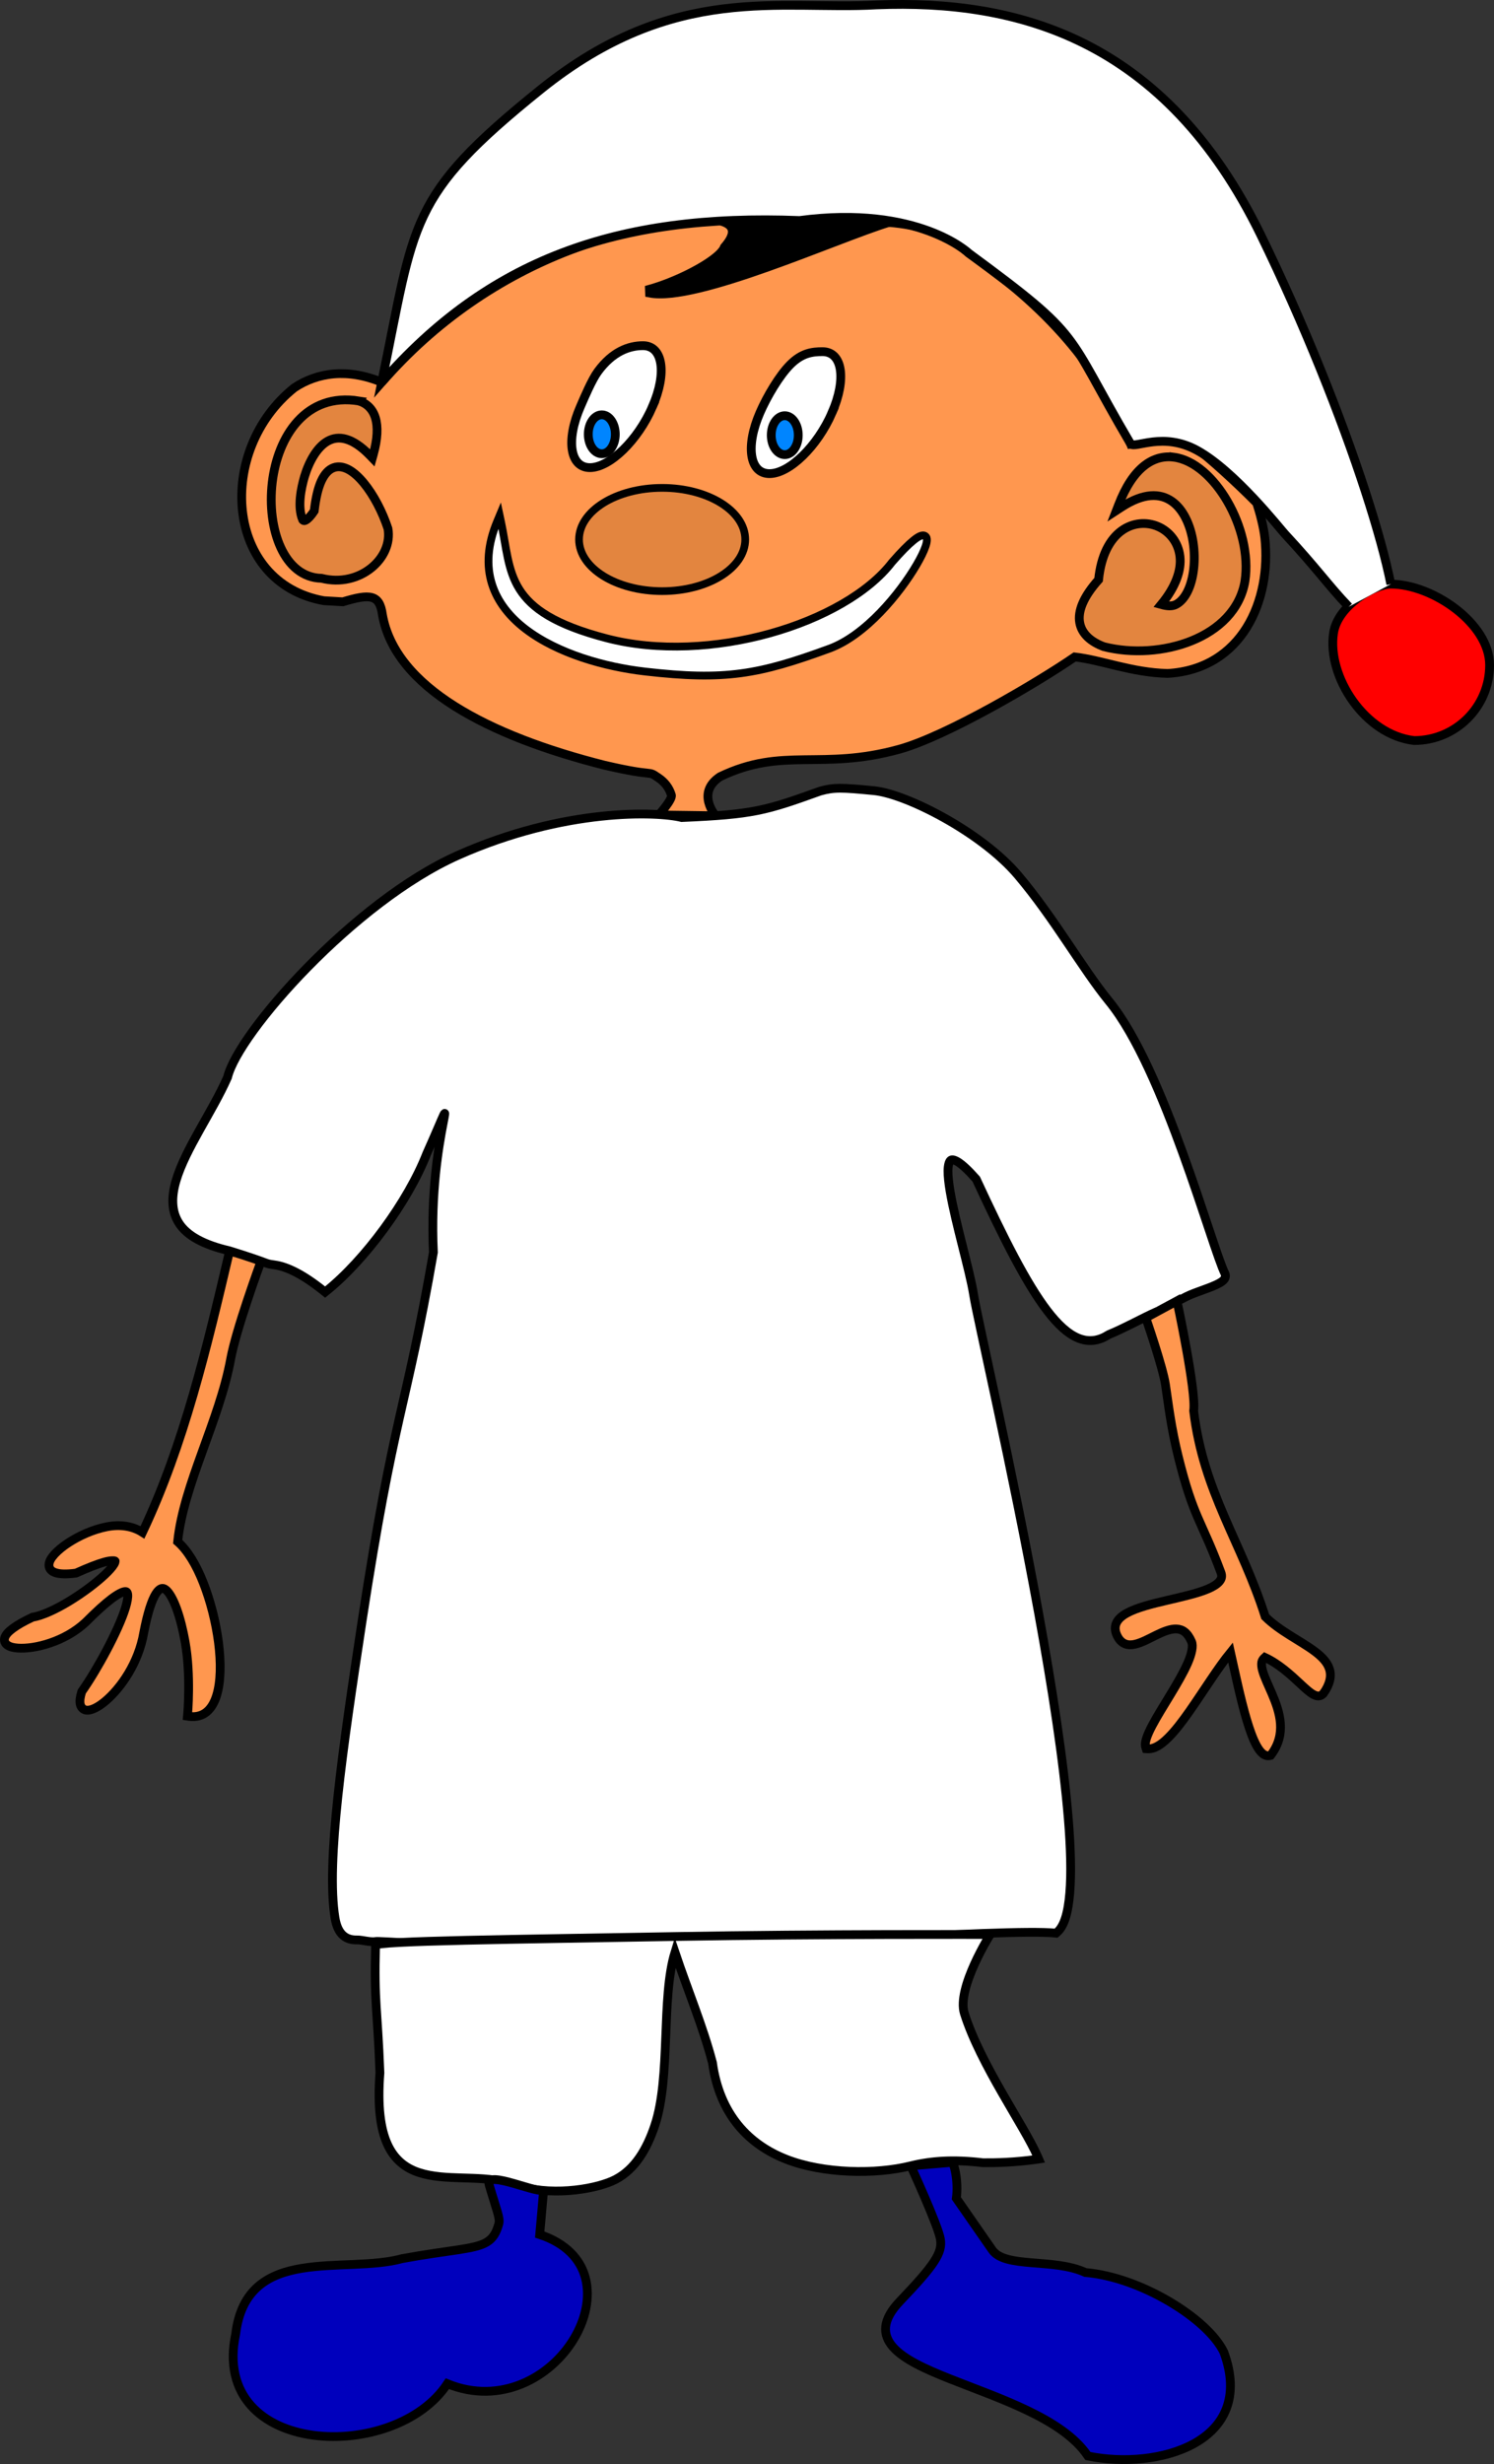 <?xml version="1.0" encoding="UTF-8" standalone="no"?>
<svg
   xmlns:dc="http://purl.org/dc/elements/1.1/"
   xmlns:cc="http://creativecommons.org/ns#"
   xmlns:rdf="http://www.w3.org/1999/02/22-rdf-syntax-ns#"
   xmlns:svg="http://www.w3.org/2000/svg"
   xmlns="http://www.w3.org/2000/svg"
   xmlns:sodipodi="http://sodipodi.sourceforge.net/DTD/sodipodi-0.dtd"
   xmlns:inkscape="http://www.inkscape.org/namespaces/inkscape"
   width="146.531mm"
   height="241.602mm"
   viewBox="0 0 146.531 241.602"
   version="1.1"
   id="svg8"
   sodipodi:docname="glonki_1_front_left.svg"
   inkscape:version="1.0.1 (3bc2e813f5, 2020-09-07)"
   inkscape:export-filename="/home/patrick/Downloads/catch_the_fruit/CATCH_THE_FRUIT_GAME_IN_JAVASCRIPT_WITH_SOURCE_CODE/Fruit-Catcher/Images/glonki_basket.png"
   inkscape:export-xdpi="20.799999"
   inkscape:export-ydpi="20.799999">
  <rect x="0" y="0" width="146.531" height="241.602" fill="#333333" stroke="none"/>
  <defs
     id="defs2" />
  <sodipodi:namedview
     id="base"
     pagecolor="#ffffff"
     bordercolor="#666666"
     borderopacity="1.0"
     inkscape:pageopacity="0.0"
     inkscape:pageshadow="2"
     inkscape:zoom="0.35"
     inkscape:cx="-201.91494"
     inkscape:cy="571.93737"
     inkscape:document-units="mm"
     inkscape:current-layer="layer1"
     showgrid="false"
     inkscape:window-width="1539"
     inkscape:window-height="847"
     inkscape:window-x="0"
     inkscape:window-y="0"
     inkscape:window-maximized="1"
     inkscape:document-rotation="0"
     showguides="false" />
  <g
     inkscape:label="Ebene 1"
     inkscape:groupmode="layer"
     id="layer1"
     transform="translate(283.528,-63.171)">
    <g
       id="g61"
       style="fill:none;stroke:#000000;stroke-opacity:1"
       transform="matrix(1.448,0,0,1.448,-53.696,-30.711)" />
    <path
       style="fill:#ff974f;fill-opacity:1;stroke:#000000;stroke-width:0.861;stroke-miterlimit:4;stroke-dasharray:none;stroke-opacity:1"
       d="m -246.085,100.648 c 10.427,-11.937 25.445,-17.427 40.979,-15.854 h 0.006 c 3.04,0.238 6.131,-0.018 8.748,0.187 2.856,0.24 5.552,0.953 7.855,3.028 l 0.009,0.008 0.011,0.006 c 7.404,5.08 12.854,11.055 15.845,18.678 0.94,-0.213 1.861,-0.346 2.74,-0.4 0.879,-0.054 1.716,-0.028 2.488,0.075 0.43,0.228 0.521,0.201 0.876,0.469 1.64,1.24 4.261,3.627 6.257,5.647 0.325,0.996 0.683,2.36 0.798,3.427 0.329,3.059 -0.223,6.264 -1.776,8.771 -1.552,2.506 -4.12,4.306 -7.756,4.513 h -0.006 -0.009 c -3.493,-0.083 -6.414,-1.305 -9.099,-1.617 -3.692,2.536 -12.578,7.764 -17.184,9.044 -7.677,2.133 -11.404,-0.278 -17.597,2.695 -2.407,1.585 -0.439,3.834 -0.439,3.834 l -5.583,-0.077 c 0,0 1.376,-1.517 1.242,-1.953 -0.228,-0.741 -0.661,-1.279 -1.27,-1.691 -1.216,-0.824 0,0 -5.324,-1.244 -11.343,-2.875 -20.509,-7.612 -21.751,-14.773 -0.276,-1.983 -1.22,-2.044 -3.874,-1.241 l -1.868,-0.108 v 0 c -9.714,-1.743 -10.601,-14.738 -2.89,-20.884 2.28,-1.514 5.235,-1.914 8.57,-0.54"
       id="path1673-5"
       sodipodi:nodetypes="ccccccccscscssccccscccssccccscc"
       inkscape:export-filename="/home/patrick/Downloads/catch_the_fruit/CATCH_THE_FRUIT_GAME_IN_JAVASCRIPT_WITH_SOURCE_CODE/Fruit-Catcher/Images/glonki_basket.png"
       inkscape:export-xdpi="21.026293"
       inkscape:export-ydpi="21.026293" />
    <path
       style="fill:#ff0000;fill-opacity:1;stroke:#000000;stroke-width:0.861;stroke-miterlimit:4;stroke-dasharray:none;stroke-opacity:1"
       d="m -147.117,120.446 c 4.086,0 9.689,3.852 9.689,7.938 0,4.086 -3.313,7.399 -7.399,7.399 -4.843,-0.556 -8.55,-6.273 -7.91,-10.533 0.413,-2.754 4.063,-4.785 5.62,-4.805"
       id="path1687-9"
       inkscape:export-filename="/home/patrick/Downloads/catch_the_fruit/CATCH_THE_FRUIT_GAME_IN_JAVASCRIPT_WITH_SOURCE_CODE/Fruit-Catcher/Images/glonki_basket.png"
       inkscape:export-xdpi="21.026293"
       inkscape:export-ydpi="21.026293" />
    <path
       style="fill:none;fill-opacity:1;stroke:#000000;stroke-width:0.861;stroke-miterlimit:4;stroke-dasharray:none;stroke-opacity:1"
       d="m -187.932,286.799 c -1.806,0.227 -3.316,0.693 -4.303,1.417 -0.988,0.723 -1.436,1.759 -1.043,2.983 0.393,1.224 1.569,2.633 3.741,4.272 l 0.062,0.045 0.076,-0.009 c 4.737,-0.609 7.551,1.898 10.524,4.029 1.487,1.066 3.01,2.037 4.821,2.437 1.811,0.4 3.901,0.219 6.489,-0.978 l 0.059,-0.028 0.031,-0.059 c 1.061,-2.092 1.245,-3.984 0.769,-5.641 -0.476,-1.656 -1.606,-3.068 -3.127,-4.238 -3.043,-2.34 -7.666,-3.733 -12.014,-4.207 -2.174,-0.237 -4.278,-0.25 -6.085,-0.023 z"
       id="path1685-2"
       inkscape:export-filename="/home/patrick/Downloads/catch_the_fruit/CATCH_THE_FRUIT_GAME_IN_JAVASCRIPT_WITH_SOURCE_CODE/Fruit-Catcher/Images/glonki_basket.png"
       inkscape:export-xdpi="21.026293"
       inkscape:export-ydpi="21.026293" />
    <path
       style="fill:none;fill-opacity:1;stroke:#000000;stroke-width:0.861;stroke-miterlimit:4;stroke-dasharray:none;stroke-opacity:1"
       d="m -234.798,284.622 c -1.439,0.081 -2.886,0.535 -4.332,1.06 -2.892,1.051 -5.781,2.374 -8.553,1.73 l 0.023,0.006 c -2.805,-1.027 -5.174,-0.617 -6.913,0.549 -1.739,1.165 -2.849,3.069 -3.198,5.022 -0.349,1.953 0.063,3.967 1.405,5.327 1.342,1.36 3.595,2.035 6.837,1.366 l 2.112,-0.198 1.535,-0.39 0.04,-0.065 c 0.972,-1.619 2.861,-2.49 5.067,-3.054 2.206,-0.564 4.711,-0.818 6.868,-1.25 2.157,-0.432 3.994,-1.031 4.812,-2.386 0.409,-0.677 0.543,-1.534 0.331,-2.593 -0.212,-1.059 -0.765,-2.328 -1.728,-3.879 l -0.02,-0.034 -0.034,-0.023 c -1.381,-0.971 -2.813,-1.269 -4.253,-1.188 z"
       id="path1683-2"
       inkscape:export-filename="/home/patrick/Downloads/catch_the_fruit/CATCH_THE_FRUIT_GAME_IN_JAVASCRIPT_WITH_SOURCE_CODE/Fruit-Catcher/Images/glonki_basket.png"
       inkscape:export-xdpi="21.026293"
       inkscape:export-ydpi="21.026293" />
    <path
       style="fill:#ffffff;fill-opacity:1;stroke:#000000;stroke-width:0.763;stroke-miterlimit:4;stroke-dasharray:none;stroke-opacity:1"
       d="m -234.404,114.268 -0.118,-0.553 -0.22,0.527 c -2.003,4.73 -0.352,8.242 2.786,10.63 3.138,2.388 7.738,3.689 11.69,4.144 7.871,0.907 11.145,0.298 18.083,-2.243 3.55,-1.3 6.921,-5.429 8.553,-8.219 0.408,-0.697 0.707,-1.31 0.871,-1.784 0.082,-0.237 0.13,-0.438 0.139,-0.608 0.009,-0.17 -0.017,-0.334 -0.165,-0.433 -0.074,-0.05 -0.17,-0.067 -0.257,-0.06 -0.087,0.008 -0.172,0.032 -0.262,0.072 -0.181,0.08 -0.387,0.22 -0.64,0.426 -0.506,0.412 -1.191,1.096 -2.09,2.126 l -0.005,0.005 -0.003,0.005 c -2.303,2.993 -6.785,5.526 -11.953,6.969 -5.168,1.443 -11.018,1.799 -16.052,0.481 -5.055,-1.323 -7.348,-2.922 -8.535,-4.807 -1.187,-1.886 -1.273,-4.103 -1.82,-6.677"
       id="path1681-8"
       inkscape:export-filename="/home/patrick/Downloads/catch_the_fruit/CATCH_THE_FRUIT_GAME_IN_JAVASCRIPT_WITH_SOURCE_CODE/Fruit-Catcher/Images/glonki_basket.png"
       inkscape:export-xdpi="21.026293"
       inkscape:export-ydpi="21.026293" />
    <path
       style="fill:#e3853f;fill-opacity:1;stroke:#000000;stroke-width:0.861;stroke-miterlimit:4;stroke-dasharray:none;stroke-opacity:1"
       d="m -168.4,107.999 c -1.002,-0.132 -2.022,0.128 -2.949,0.877 -0.927,0.749 -1.765,1.978 -2.463,3.789 l -0.215,0.554 0.498,-0.325 c 2.188,-1.424 3.78,-1.368 4.923,-0.58 1.143,0.788 1.852,2.369 2.106,4.077 0.255,1.708 0.054,3.532 -0.543,4.753 -0.298,0.611 -0.69,1.067 -1.159,1.303 -0.396,0.199 -0.894,0.147 -1.434,-0.003 1.436,-1.748 1.99,-3.379 1.838,-4.702 -0.161,-1.403 -1.031,-2.456 -2.143,-2.941 -1.112,-0.485 -2.474,-0.407 -3.605,0.424 -1.119,0.822 -1.993,2.381 -2.234,4.79 -1.51,1.693 -2.049,3.087 -1.852,4.204 0.199,1.128 1.135,1.905 2.372,2.361 5.489,1.393 12.886,-0.805 13.838,-6.43 0.39,-2.587 -0.373,-5.481 -1.713,-7.801 -1.34,-2.32 -3.261,-4.088 -5.265,-4.351 z"
       id="path1679-9"
       inkscape:export-filename="/home/patrick/Downloads/catch_the_fruit/CATCH_THE_FRUIT_GAME_IN_JAVASCRIPT_WITH_SOURCE_CODE/Fruit-Catcher/Images/glonki_basket.png"
       inkscape:export-xdpi="21.026293"
       inkscape:export-ydpi="21.026293" />
    <path
       style="fill:#e3853f;fill-opacity:1;stroke:#000000;stroke-width:0.861;stroke-miterlimit:4;stroke-dasharray:none;stroke-opacity:1"
       d="m -248.311,102.488 c -10.421,-1.711 -11.059,17.233 -3.684,17.386 3.778,0.952 7.03,-1.995 6.517,-4.877 -0.555,-1.674 -1.412,-3.301 -2.355,-4.45 -0.472,-0.575 -0.965,-1.032 -1.465,-1.312 -0.5,-0.28 -1.02,-0.382 -1.501,-0.209 -0.481,0.172 -0.893,0.604 -1.216,1.306 -0.315,0.685 -0.547,1.661 -0.693,2.935 -0.433,0.659 -0.789,0.932 -0.947,0.953 -0.08,0.01 -0.121,-0.006 -0.187,-0.079 -0.545,-1.266 -0.141,-3.151 0.178,-4.238 0.451,-1.49 1.24,-2.907 2.287,-3.483 0.524,-0.288 1.109,-0.382 1.793,-0.187 0.683,0.195 1.468,0.69 2.344,1.595 l 0.232,0.24 0.09,-0.322 c 0.431,-1.552 0.472,-2.732 0.209,-3.602 -0.263,-0.871 -0.85,-1.421 -1.603,-1.654 z"
       id="path1677-7"
       inkscape:export-filename="/home/patrick/Downloads/catch_the_fruit/CATCH_THE_FRUIT_GAME_IN_JAVASCRIPT_WITH_SOURCE_CODE/Fruit-Catcher/Images/glonki_basket.png"
       inkscape:export-xdpi="21.026293"
       inkscape:export-ydpi="21.026293" />
    <path
       style="fill:#000000;fill-opacity:1;stroke:#000000;stroke-width:0.861;stroke-miterlimit:4;stroke-dasharray:none;stroke-opacity:1"
       d="m -196.352,84.981 c 0,0 -6.035,-0.278 -11.096,-0.378 -3.722,-0.073 -6.978,0.016 -6.616,0.046 1.435,0.118 3.505,0.543 1.587,2.752 -0.068,0.198 -0.269,0.471 -0.585,0.763 -1.266,1.168 -4.255,2.667 -6.769,3.373 l 0.014,0.37 c 4.633,0.896 18.294,-5.34 23.465,-6.927"
       id="path1675-3"
       inkscape:export-filename="/home/patrick/Downloads/catch_the_fruit/CATCH_THE_FRUIT_GAME_IN_JAVASCRIPT_WITH_SOURCE_CODE/Fruit-Catcher/Images/glonki_basket.png"
       inkscape:export-xdpi="21.026293"
       inkscape:export-ydpi="21.026293" />
    <path
       style="fill:#ff974f;fill-opacity:1;stroke:#000000;stroke-width:0.861;stroke-miterlimit:4;stroke-dasharray:none;stroke-opacity:1"
       d="m -269.554,213.422 c -0.984,-0.628 -2.204,-0.8 -3.483,-0.552 -1.374,0.266 -2.767,0.899 -3.831,1.605 -0.532,0.353 -0.983,0.724 -1.309,1.084 -0.326,0.36 -0.539,0.706 -0.549,1.054 -0.005,0.174 0.052,0.351 0.173,0.485 0.12,0.135 0.293,0.229 0.509,0.293 0.433,0.128 1.057,0.143 1.943,0.029 l 0.029,-0.005 0.028,-0.011 c 1.191,-0.537 2.077,-0.875 2.703,-1.054 0.626,-0.179 1.001,-0.164 1.077,-0.125 0.038,0.019 0.029,0.001 0.028,0.047 -10e-4,0.046 -0.034,0.151 -0.112,0.281 -0.155,0.261 -0.475,0.623 -0.902,1.025 -0.854,0.803 -2.138,1.77 -3.449,2.571 -1.311,0.8 -2.659,1.433 -3.598,1.583 l -0.026,0.004 -0.023,0.012 c -0.848,0.396 -1.472,0.756 -1.911,1.082 -0.439,0.325 -0.701,0.61 -0.8,0.903 -0.05,0.147 -0.053,0.301 -10e-4,0.436 0.052,0.135 0.153,0.244 0.276,0.326 0.245,0.164 0.586,0.244 1.005,0.274 1.675,0.119 4.629,-0.633 6.66,-2.543 l 0.002,-0.002 0.005,-0.004 c 1.041,-1.047 1.864,-1.786 2.498,-2.267 0.634,-0.481 1.087,-0.697 1.32,-0.722 0.117,-0.013 0.162,0.009 0.199,0.044 0.037,0.035 0.077,0.11 0.092,0.243 0.03,0.266 -0.045,0.725 -0.215,1.283 -0.678,2.232 -2.791,6.103 -4.274,8.207 l -0.018,0.027 -0.009,0.029 c -0.156,0.503 -0.205,0.889 -0.146,1.193 0.059,0.304 0.265,0.53 0.533,0.586 0.268,0.056 0.566,-0.02 0.893,-0.174 0.327,-0.154 0.687,-0.395 1.06,-0.711 1.492,-1.263 3.238,-3.729 3.745,-6.683 0.378,-1.981 0.795,-3.211 1.188,-3.833 0.197,-0.311 0.383,-0.461 0.53,-0.508 0.146,-0.047 0.277,-0.017 0.448,0.113 0.341,0.26 0.733,0.95 1.065,1.869 0.333,0.919 0.62,2.066 0.833,3.263 0.585,3.286 0.242,7.08 0.242,7.08 l -0.017,0.183 0.18,0.026 c 0.68,0.092 1.26,-0.075 1.706,-0.444 0.447,-0.369 0.761,-0.924 0.972,-1.602 0.422,-1.356 0.441,-3.217 0.187,-5.197 -0.254,-1.98 -0.787,-4.075 -1.497,-5.879 -0.689,-1.748 -1.549,-3.173 -2.508,-4.009 0.575,-5.626 4.111,-11.898 5.21,-17.971 0.537,-2.829 2.58,-8.487 3.307,-10.476 0,0 -3.601,0.24 -3.421,-0.07 -2.208,9.36 -4.445,18.943 -8.547,27.602 z"
       id="path1722-6"
       sodipodi:nodetypes="ssscscccccssccsccccssscscccsscsscccsssscsscsscccsssscccccs"
       inkscape:transform-center-x="10.447562"
       inkscape:transform-center-y="19.294705"
       inkscape:export-filename="/home/patrick/Downloads/catch_the_fruit/CATCH_THE_FRUIT_GAME_IN_JAVASCRIPT_WITH_SOURCE_CODE/Fruit-Catcher/Images/glonki_basket.png"
       inkscape:export-xdpi="21.026293"
       inkscape:export-ydpi="21.026293" />
    <path
       style="fill:#ffffff;fill-opacity:1;stroke:#000000;stroke-width:0.861;stroke-miterlimit:4;stroke-dasharray:none;stroke-opacity:1"
       d="m -167.156,190.299 c 0.442,-0.222 1.043,-0.437 1.631,-0.65 0.588,-0.213 1.162,-0.424 1.578,-0.656 0.208,-0.116 0.38,-0.233 0.495,-0.387 0.115,-0.154 0.156,-0.378 0.062,-0.563 -0.299,-0.59 -0.837,-2.17 -1.538,-4.27 -0.701,-2.099 -1.575,-4.735 -2.576,-7.498 -2.002,-5.528 -4.51,-11.565 -7.233,-14.907 -2.669,-3.275 -5.383,-8.168 -8.952,-12.382 -3.568,-4.214 -10.954,-7.985 -14.135,-8.29 -3.181,-0.305 -3.882,-0.336 -5.259,0.043 -5.356,1.929 -6.556,2.293 -13.58,2.594 -2.358,-0.593 -11.461,-0.967 -21.954,3.705 -10.159,4.524 -21.545,17.404 -22.593,21.759 -1.5,3.403 -4.132,7.019 -5.051,10.134 -0.46,1.56 -0.486,3.023 0.327,4.236 0.783,1.169 2.367,2.06 4.925,2.653 4.438,1.382 3.195,1.2 4.438,1.382 1.242,0.181 2.807,0.958 4.809,2.565 l 0.119,0.096 0.121,-0.097 c 3.747,-3 8.017,-8.774 9.84,-13.454 3.889,-8.698 0.105,-2.057 0.662,9.657 -2.759,15.829 -3.824,15.494 -7.019,36.303 -1.875,12.362 -3.521,23.496 -2.635,28.942 0.138,0.847 0.419,1.403 0.809,1.742 0.389,0.338 0.871,0.441 1.349,0.43 0.477,-0.012 1.394,0.262 1.838,0.148 0.362,-0.093 23.704,1.504 29.349,1.06 5.646,-0.444 32.549,-2.35 37.303,-1.881 v 0 l 0.079,0.009 0.059,-0.051 c 0.756,-0.622 1.121,-1.977 1.281,-3.885 0.16,-1.908 0.094,-4.38 -0.139,-7.233 -0.465,-5.706 -1.593,-12.937 -2.909,-20.174 -1.317,-7.238 -2.824,-14.481 -4.046,-20.202 -1.222,-5.721 -2.161,-9.939 -2.336,-11.061 -0.365,-2.341 -1.77,-6.969 -2.304,-10.122 -0.134,-0.788 -0.213,-1.483 -0.209,-2.016 0.004,-0.533 0.109,-0.89 0.235,-1.009 0.063,-0.06 0.125,-0.085 0.243,-0.073 0.118,0.012 0.288,0.075 0.503,0.209 0.427,0.266 1.022,0.812 1.787,1.68 2.696,5.819 4.926,10.24 6.975,12.916 1.027,1.341 2.01,2.248 3.008,2.666 0.999,0.418 2.016,0.319 3.003,-0.331 l -0.034,0.017 c 1.73,-0.7 4.43,-2.215 4.94,-2.316 0.116,-0.105 2.51,-1.325 2.731,-1.436 z"
       id="path1746-1"
       sodipodi:nodetypes="sssccsssszccscsscsscccccsssssscccsssssscccccsscccss"
       inkscape:export-filename="/home/patrick/Downloads/catch_the_fruit/CATCH_THE_FRUIT_GAME_IN_JAVASCRIPT_WITH_SOURCE_CODE/Fruit-Catcher/Images/glonki_basket.png"
       inkscape:export-xdpi="21.026293"
       inkscape:export-ydpi="21.026293" />
    <path
       style="fill:#ff974f;fill-opacity:1;stroke:#000000;stroke-width:0.861;stroke-miterlimit:4;stroke-dasharray:none;stroke-opacity:1"
       d="m -171.149,192.384 c 0,0 1.662,4.801 1.926,6.536 0.297,1.953 0.535,4.171 1.278,7.151 1.483,5.948 2.194,6.026 4.159,11.273 0.137,0.366 0.078,0.624 -0.136,0.888 -0.214,0.264 -0.608,0.514 -1.125,0.735 -1.034,0.442 -2.541,0.775 -4.024,1.123 -1.483,0.347 -2.94,0.707 -3.919,1.241 -0.49,0.267 -0.868,0.584 -1.049,0.992 -0.181,0.409 -0.132,0.893 0.17,1.405 0.2,0.34 0.464,0.556 0.763,0.653 0.299,0.097 0.618,0.079 0.944,0 0.653,-0.157 1.353,-0.55 2.05,-0.891 0.697,-0.34 1.388,-0.622 1.965,-0.597 0.577,0.026 1.071,0.314 1.482,1.241 0.184,0.416 0.025,1.194 -0.385,2.126 -0.409,0.932 -1.043,2.015 -1.691,3.085 -0.648,1.069 -1.311,2.126 -1.784,3.023 -0.237,0.448 -0.426,0.856 -0.543,1.213 -0.117,0.357 -0.171,0.665 -0.085,0.933 l 0.04,0.124 0.13,0.009 c 0.669,0.046 1.337,-0.397 2.027,-1.08 0.691,-0.683 1.409,-1.627 2.135,-2.666 1.371,-1.964 2.753,-4.199 3.981,-5.706 0.462,2.063 0.975,4.536 1.564,6.531 0.313,1.061 0.642,1.98 1.001,2.627 0.179,0.323 0.365,0.58 0.577,0.755 0.211,0.175 0.471,0.264 0.727,0.201 l 0.065,-0.017 0.04,-0.054 c 0.766,-1.003 0.99,-2.059 0.919,-3.073 -0.071,-1.014 -0.428,-1.988 -0.806,-2.876 -0.378,-0.888 -0.778,-1.692 -0.95,-2.336 -0.086,-0.322 -0.112,-0.6 -0.068,-0.823 0.036,-0.181 0.154,-0.317 0.3,-0.45 1.349,0.623 2.525,1.7 3.444,2.559 0.475,0.444 0.881,0.824 1.25,1.043 0.185,0.11 0.365,0.182 0.551,0.184 0.187,0.001 0.371,-0.087 0.498,-0.246 l 0.003,-0.006 0.006,-0.003 c 0.64,-0.908 0.797,-1.697 0.582,-2.384 -0.215,-0.686 -0.773,-1.24 -1.476,-1.762 -1.4,-1.038 -3.418,-1.98 -4.824,-3.376 -2.313,-7.319 -6.048,-12.15 -7.018,-20.185 0.278,-1.866 -1.635,-10.776 -1.635,-10.776 z"
       id="path1669-2"
       inkscape:export-filename="/home/patrick/Downloads/catch_the_fruit/CATCH_THE_FRUIT_GAME_IN_JAVASCRIPT_WITH_SOURCE_CODE/Fruit-Catcher/Images/glonki_basket.png"
       inkscape:export-xdpi="21.026293"
       inkscape:export-ydpi="21.026293" />
    <path
       style="fill:#0000bd;fill-opacity:1;stroke:#000000;stroke-width:0.861;stroke-miterlimit:4;stroke-dasharray:none;stroke-opacity:1"
       d="m -190.194,275.199 c 0.219,-0.071 0.693,1.805 0.463,3.519 l 3.52,5.067 c 0.303,0.435 0.808,0.713 1.473,0.899 0.665,0.187 1.48,0.276 2.355,0.351 1.75,0.148 3.742,0.229 5.341,0.973 l -0.065,-0.017 c 2.747,0.228 5.737,1.36 8.248,2.839 2.511,1.478 4.544,3.291 5.358,4.959 l 0.003,0.012 0.006,0.009 c 0.812,2.205 0.814,4.048 0.238,5.542 -0.576,1.494 -1.725,2.625 -3.172,3.424 -2.895,1.598 -6.988,1.905 -10.329,1.224 l -0.076,-0.015 -0.045,-0.065 c -2.467,-3.617 -8.709,-5.6 -13.527,-7.515 -2.409,-0.958 -4.461,-1.893 -5.528,-3.09 -0.533,-0.599 -0.816,-1.283 -0.727,-2.039 0.09,-0.756 0.535,-1.563 1.388,-2.457 1.671,-1.75 2.735,-2.946 3.339,-3.868 0.604,-0.922 0.75,-1.545 0.636,-2.234 -0.224,-1.349 -2.907,-7.182 -2.907,-7.182 z"
       id="path1691-93"
       inkscape:export-filename="/home/patrick/Downloads/catch_the_fruit/CATCH_THE_FRUIT_GAME_IN_JAVASCRIPT_WITH_SOURCE_CODE/Fruit-Catcher/Images/glonki_basket.png"
       inkscape:export-xdpi="21.026293"
       inkscape:export-ydpi="21.026293" />
    <path
       style="fill:#ffffff;fill-opacity:1;stroke:#000000;stroke-width:0.861;stroke-miterlimit:4;stroke-dasharray:none;stroke-opacity:1"
       d="m -206.415,274.889 c -3.689,-1.445 -6.531,-4.393 -7.236,-9.466 -5.3e-4,-0.001 5.3e-4,-0.004 0,-0.006 -7.9e-4,-0.007 -0.005,-0.012 -0.006,-0.017 -0.932,-3.546 -2.393,-7.012 -3.67,-10.806 -1.383,4.488 -0.388,12.217 -1.971,16.962 -0.791,2.372 -1.955,4.316 -3.851,5.31 -1.709,0.896 -5.82,1.648 -9.257,0.706 -0.262,-0.072 -1.356,-0.353 -1.598,-0.443 -2.619,-0.677 -5.852,-0.105 -8.398,-0.925 -1.298,-0.418 -2.414,-1.23 -3.116,-2.76 -0.7,-1.525 -0.998,-3.753 -0.746,-7.029 -0.254,-6.533 -0.583,-6.835 -0.431,-12.496 0.012,-0.45 13.568,-0.584 29.495,-0.87 14.136,-0.254 30.793,-0.195 30.793,-0.195 0,0 -3.318,5.251 -2.536,7.739 0.782,2.488 2.246,5.243 3.681,7.75 1.435,2.507 2.84,4.759 3.509,6.294 l 0.099,0.232 -0.249,0.037 c -2.128,0.294 -3.863,0.335 -5.222,0.325 -2.859,-0.339 -5.032,-0.197 -7.077,0.303 -3.414,0.86 -8.566,0.785 -12.215,-0.645 z"
       id="path1667-1"
       sodipodi:nodetypes="sccccssccssccscsscccccs"
       inkscape:export-filename="/home/patrick/Downloads/catch_the_fruit/CATCH_THE_FRUIT_GAME_IN_JAVASCRIPT_WITH_SOURCE_CODE/Fruit-Catcher/Images/glonki_basket.png"
       inkscape:export-xdpi="21.026293"
       inkscape:export-ydpi="21.026293" />
    <path
       style="fill:#0000bd;fill-opacity:1;stroke:#000000;stroke-width:0.861;stroke-miterlimit:4;stroke-dasharray:none;stroke-opacity:1"
       d="m -230.199,277.824 c -0.076,0.717 -5.82,-2.024 -5.358,-0.44 0.718,2.46 1.106,3.28 0.954,3.83 -0.261,0.945 -0.602,1.459 -1.202,1.815 -1.2,0.713 -3.57,0.739 -8.268,1.603 h -0.008 l -0.009,0.003 c -2.804,0.776 -6.589,0.417 -9.828,0.95 -1.62,0.266 -3.112,0.761 -4.27,1.759 -1.156,0.996 -1.961,2.49 -2.228,4.696 -0.638,3.004 0.03,5.338 1.484,6.981 1.456,1.645 3.677,2.599 6.122,2.929 4.841,0.655 10.576,-1.13 13.162,-5.05 5.229,2.136 10.127,-0.626 12.396,-4.383 1.145,-1.895 1.632,-4.043 1.151,-5.946 -0.472,-1.865 -1.923,-3.451 -4.493,-4.298 l 0.395,-4.451"
       id="path1665-9"
       inkscape:export-filename="/home/patrick/Downloads/catch_the_fruit/CATCH_THE_FRUIT_GAME_IN_JAVASCRIPT_WITH_SOURCE_CODE/Fruit-Catcher/Images/glonki_basket.png"
       inkscape:export-xdpi="21.026293"
       inkscape:export-ydpi="21.026293" />
    <path
       style="fill:#ffffff;fill-opacity:1;stroke:#000000;stroke-width:0.861;stroke-miterlimit:4;stroke-dasharray:none;stroke-opacity:1"
       d="m -147.117,120.446 c -0.481,-2.41 -1.348,-5.554 -2.525,-9.164 -2.354,-7.22 -5.956,-16.303 -10.216,-25.046 -4.702,-9.651 -10.688,-15.442 -17.22,-18.744 -6.532,-3.301 -13.599,-4.112 -20.46,-3.843 h -0.003 c -9.398,0.554 -19.837,-2.266 -32.941,8.279 -13.104,10.545 -12.315,12.884 -15.604,28.719 10.427,-11.937 22.973,-16.56 40.979,-15.854 11.649,-1.554 16.617,3.223 16.617,3.223 11.416,8.392 9.282,7.504 15.857,18.684 0.461,0.473 3.17,-1.221 6.531,0.635 3.707,2.046 8.095,7.657 8.602,8.202 3.147,3.385 4.258,5.042 6.258,7.13"
       id="path1663-4"
       sodipodi:nodetypes="cscsccsccccssc"
       inkscape:export-filename="/home/patrick/Downloads/catch_the_fruit/CATCH_THE_FRUIT_GAME_IN_JAVASCRIPT_WITH_SOURCE_CODE/Fruit-Catcher/Images/glonki_basket.png"
       inkscape:export-xdpi="21.026293"
       inkscape:export-ydpi="21.026293" />
    <path
       style="fill:#ffffff;fill-opacity:1;stroke:#000000;stroke-width:0.861;stroke-miterlimit:4;stroke-dasharray:none;stroke-opacity:1"
       d="m -219.531,103.044 c -1.437,3.302 -4.185,5.979 -6.138,5.979 -1.953,1e-5 -2.372,-2.677 -0.935,-5.979 0.42,-0.966 1.125,-2.636 1.717,-3.444 1.432,-1.953 3.039,-2.535 4.421,-2.535 1.953,0 2.372,2.677 0.935,5.979 z"
       id="path1661-7"
       inkscape:export-filename="/home/patrick/Downloads/catch_the_fruit/CATCH_THE_FRUIT_GAME_IN_JAVASCRIPT_WITH_SOURCE_CODE/Fruit-Catcher/Images/glonki_basket.png"
       inkscape:export-xdpi="21.026293"
       inkscape:export-ydpi="21.026293" />
    <path
       style="fill:#ffffff;fill-opacity:1;stroke:#000000;stroke-width:0.861;stroke-miterlimit:4;stroke-dasharray:none;stroke-opacity:1"
       d="m -201.919,103.632 c -1.437,3.302 -4.185,5.979 -6.138,5.979 -1.953,2e-5 -2.372,-2.677 -0.935,-5.979 0.692,-1.592 1.9,-3.634 2.966,-4.705 1.146,-1.151 2.16,-1.274 3.171,-1.274 1.953,1e-5 2.372,2.677 0.935,5.979 z"
       id="path1659-8"
       inkscape:export-filename="/home/patrick/Downloads/catch_the_fruit/CATCH_THE_FRUIT_GAME_IN_JAVASCRIPT_WITH_SOURCE_CODE/Fruit-Catcher/Images/glonki_basket.png"
       inkscape:export-xdpi="21.026293"
       inkscape:export-ydpi="21.026293" />
    <path
       style="fill:#0085ff;fill-opacity:1;stroke:#000000;stroke-width:0.861;stroke-miterlimit:4;stroke-dasharray:none;stroke-opacity:1"
       d="m -223.179,105.753 c 0,1.053 -0.593,1.907 -1.325,1.907 -0.732,0 -1.325,-0.854 -1.325,-1.907 0,-1.053 0.593,-1.907 1.325,-1.907 0.732,0 1.325,0.854 1.325,1.907 z"
       id="path1657-4"
       inkscape:export-filename="/home/patrick/Downloads/catch_the_fruit/CATCH_THE_FRUIT_GAME_IN_JAVASCRIPT_WITH_SOURCE_CODE/Fruit-Catcher/Images/glonki_basket.png"
       inkscape:export-xdpi="21.026293"
       inkscape:export-ydpi="21.026293" />
    <path
       style="fill:#0085ff;fill-opacity:1;stroke:#000000;stroke-width:0.861;stroke-miterlimit:4;stroke-dasharray:none;stroke-opacity:1"
       d="m -205.234,105.841 c 0,1.053 -0.593,1.907 -1.325,1.907 -0.732,0 -1.325,-0.854 -1.325,-1.907 0,-1.053 0.593,-1.907 1.325,-1.907 0.732,0 1.325,0.854 1.325,1.907 z"
       id="path922-7-5"
       inkscape:export-filename="/home/patrick/Downloads/catch_the_fruit/CATCH_THE_FRUIT_GAME_IN_JAVASCRIPT_WITH_SOURCE_CODE/Fruit-Catcher/Images/glonki_basket.png"
       inkscape:export-xdpi="21.026293"
       inkscape:export-ydpi="21.026293" />
    <ellipse
       style="fill:#e3853f;fill-opacity:1;stroke:#000000;stroke-width:0.754;stroke-miterlimit:4;stroke-dasharray:none;stroke-opacity:1"
       id="path2528-0"
       cx="-218.586"
       cy="116.07"
       rx="8.15"
       ry="5.063"
       inkscape:export-filename="/home/patrick/Downloads/catch_the_fruit/CATCH_THE_FRUIT_GAME_IN_JAVASCRIPT_WITH_SOURCE_CODE/Fruit-Catcher/Images/glonki_basket.png"
       inkscape:export-xdpi="21.026293"
       inkscape:export-ydpi="21.026293" />
  </g>
</svg>
